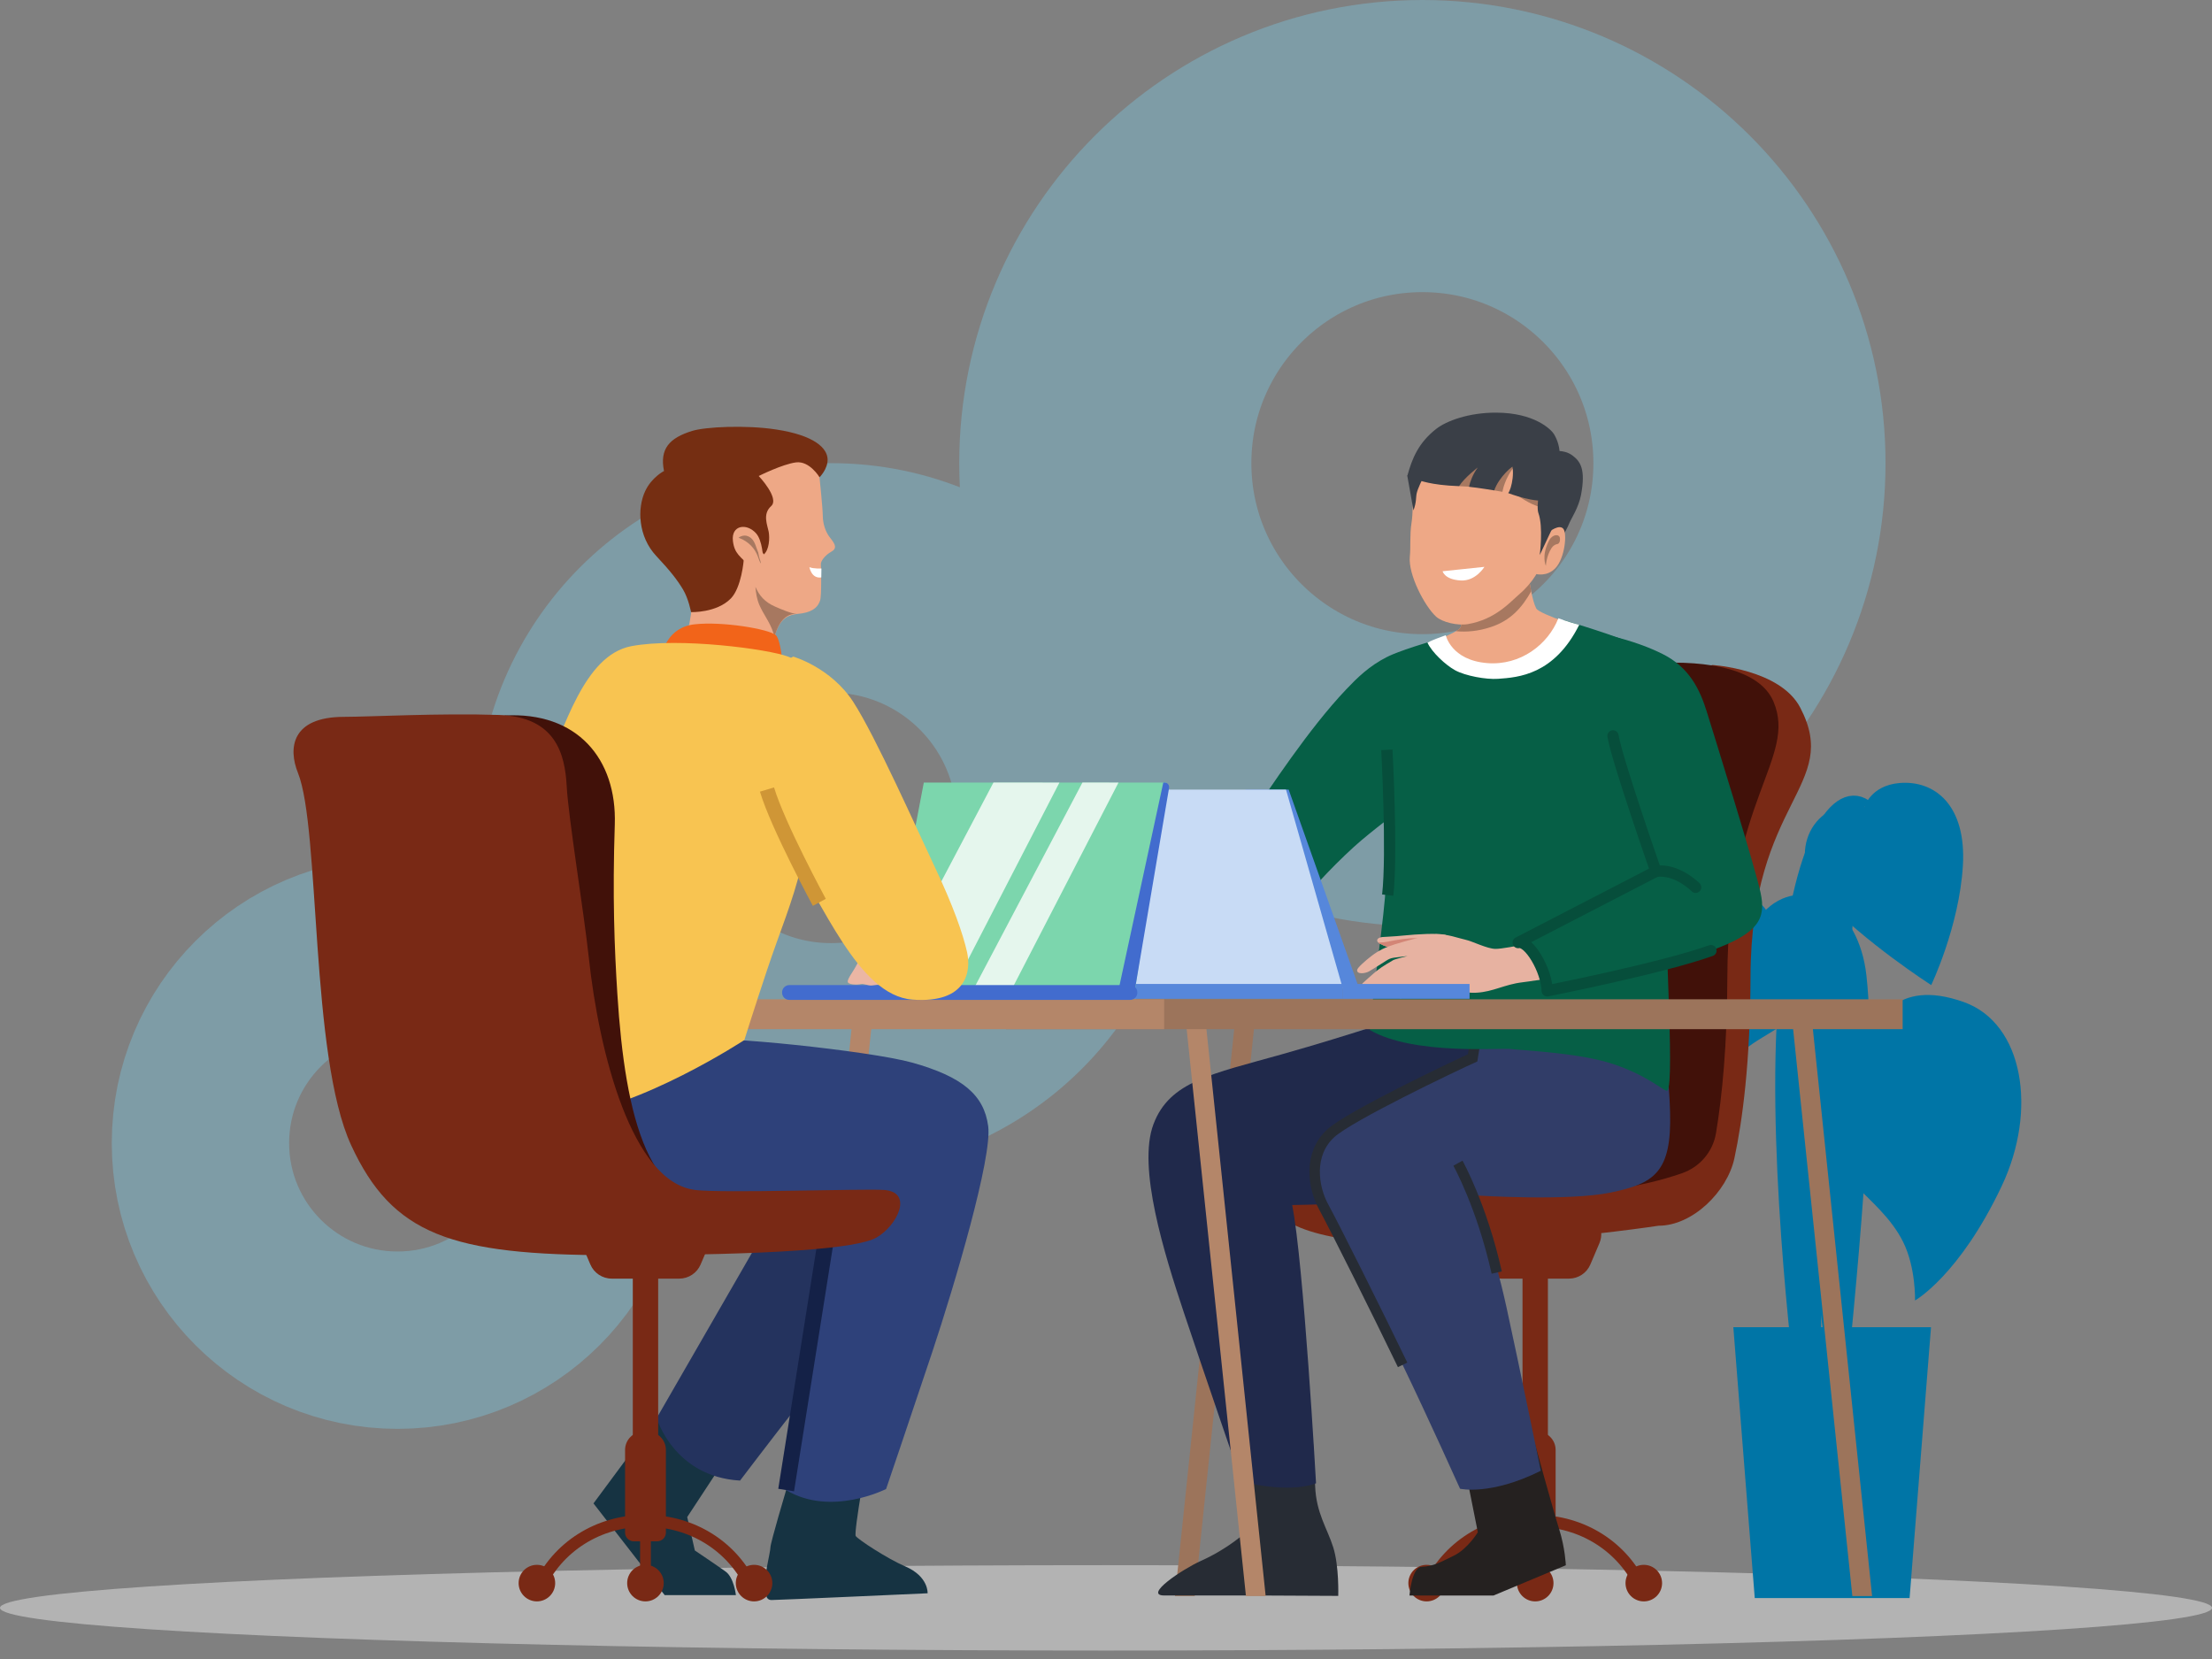 <svg width="212" height="159" viewBox="0 0 212 159" fill="none" xmlns="http://www.w3.org/2000/svg">
<rect x="0" y="0" width="212" height="159" fill="#808080" stroke="none"/>
<g opacity="0.3">
<circle cx="136.322" cy="44.389" r="30.389" stroke="#79DDFF" stroke-width="28"/>
<path d="M102.655 78.389C102.655 91.091 92.358 101.389 79.655 101.389C66.953 101.389 56.655 91.091 56.655 78.389C56.655 65.686 66.953 55.389 79.655 55.389C92.358 55.389 102.655 65.686 102.655 78.389Z" stroke="#79DDFF" stroke-width="22"/>
<path d="M56.989 109.555C56.989 119.987 48.532 128.444 38.1 128.444C27.668 128.444 19.211 119.987 19.211 109.555C19.211 99.123 27.668 90.666 38.1 90.666C48.532 90.666 56.989 99.123 56.989 109.555Z" stroke="#79DDFF" stroke-width="17"/>
</g>
<ellipse cx="106.001" cy="154.099" rx="106.001" ry="4.091" fill="#B3B3B3"/>
<path d="M179.93 98.495C176.415 99.34 174.797 107.299 174.102 117.192C173.406 127.086 173.927 137.85 173.927 137.85" stroke="#0075A6" stroke-width="1.58" stroke-miterlimit="10"/>
<path d="M175.839 136.113C177.055 123.616 179.201 103.543 178.096 93.586C177.401 87.338 172.681 84.66 169.572 87.993" fill="#0075A6"/>
<path d="M175.839 136.113C177.055 123.616 179.201 103.543 178.096 93.586C177.401 87.338 172.681 84.66 169.572 87.993" stroke="#0075A6" stroke-width="1.58" stroke-miterlimit="10"/>
<path d="M178.673 77.377C176.014 75.536 172.194 81.264 171.152 96.71C170.111 112.157 173.06 134.376 173.06 134.376" fill="#0075A6"/>
<path d="M178.673 77.377C176.014 75.536 172.194 81.264 171.152 96.71C170.111 112.157 173.06 134.376 173.06 134.376" stroke="#0075A6" stroke-width="1.58" stroke-miterlimit="10"/>
<path d="M178.673 77.377C174.005 76.21 170.855 81.811 174.704 86.01C178.554 90.209 185.089 94.412 185.089 94.412C185.089 94.412 187.77 88.811 188.124 82.979C188.473 77.147 185.412 74.766 182.057 75.045C179.257 75.28 178.673 77.377 178.673 77.377Z" fill="#0075A6"/>
<path d="M163.62 104.327C167.589 99.429 168.404 100.128 172.253 97.212C176.103 94.296 176.337 91.495 174.585 89.279C172.833 87.062 169.568 87.996 169.568 87.996C169.568 87.996 169.333 85.779 165.833 85.779C162.334 85.779 159.648 89.863 160.351 96.044C161.054 102.226 163.617 104.327 163.617 104.327H163.62Z" fill="#0075A6"/>
<path d="M179.93 98.496C177.248 97.447 168.675 97.447 171.755 105.031C174.835 112.614 180.153 114.534 182.389 119.012C183.631 121.492 183.538 124.639 183.538 124.639C183.538 124.639 187.789 122.247 191.85 113.663C195.283 106.414 193.944 98.094 188.232 96.045C181.399 93.594 179.923 98.496 179.923 98.496H179.93Z" fill="#0075A6"/>
<path d="M183.017 153.162H168.177L166.124 127.198H185.07L183.017 153.162Z" fill="#0075A6"/>
<path d="M118.36 97.934H120.253L114.503 152.969H112.61L118.36 97.934Z" fill="#9C745B"/>
<path d="M148.353 119.964H145.92V146.006H148.353V119.964Z" fill="#792915"/>
<path d="M146.943 137.203H147.33C148.304 137.203 149.093 137.991 149.093 138.966V146.884C149.093 147.345 148.717 147.721 148.256 147.721H146.017C145.556 147.721 145.18 147.345 145.18 146.884V138.966C145.18 137.991 145.968 137.203 146.943 137.203Z" fill="#792915"/>
<path d="M147.136 146.84C146.85 146.84 146.619 147.07 146.619 147.357V150.697C146.619 150.983 146.85 151.214 147.136 151.214C147.423 151.214 147.653 150.983 147.653 150.697V147.357C147.653 147.07 147.423 146.84 147.136 146.84Z" fill="#6C273E"/>
<path d="M150.369 122.545H143.904C143.008 122.545 142.201 122.01 141.851 121.188L140.985 119.153C140.36 117.681 141.438 116.048 143.038 116.048H151.235C152.834 116.048 153.917 117.681 153.288 119.153L152.422 121.188C152.072 122.014 151.261 122.545 150.369 122.545Z" fill="#792915"/>
<path d="M159.295 151.727C159.295 152.694 158.51 153.479 157.543 153.479C156.576 153.479 155.791 152.694 155.791 151.727C155.791 150.76 156.576 149.975 157.543 149.975C158.51 149.975 159.295 150.76 159.295 151.727Z" fill="#792915"/>
<path d="M148.888 151.727C148.888 152.694 148.103 153.479 147.136 153.479C146.169 153.479 145.385 152.694 145.385 151.727C145.385 150.76 146.169 149.975 147.136 149.975C148.103 149.975 148.888 150.76 148.888 151.727Z" fill="#792915"/>
<path d="M134.978 151.727C134.978 152.694 135.763 153.479 136.73 153.479C137.697 153.479 138.482 152.694 138.482 151.727C138.482 150.76 137.697 149.975 136.73 149.975C135.763 149.975 134.978 150.76 134.978 151.727Z" fill="#792915"/>
<path d="M137.396 152.467L136.362 151.998C138.262 147.795 142.387 145.184 147.125 145.184C151.864 145.184 155.985 147.795 157.882 151.998L156.848 152.467C155.137 148.677 151.41 146.323 147.125 146.323C142.837 146.323 139.11 148.677 137.396 152.467Z" fill="#792915"/>
<path d="M172.536 67.818C170.613 64.132 164.126 63.734 164.126 63.734L148.364 67.677C148.364 67.677 141.788 79.151 140.516 85.094C139.553 89.602 128.242 106.704 123.682 114.444C122.232 116.91 123.381 117.099 124.188 117.475C132.81 121.473 158.956 117.475 158.956 117.475C162.229 117.475 165.54 114.202 166.228 111.003C167.001 107.392 167.753 101.794 167.771 93.619C167.808 76.629 176.486 75.387 172.536 67.818Z" fill="#792915"/>
<path d="M161.192 112.447C162.903 111.856 164.164 110.394 164.461 108.609C165.053 105.064 165.536 100.17 165.551 93.624C165.588 76.634 172.249 72.688 169.981 67.261C167.392 61.076 150.376 63.594 144.764 67.261C140.085 70.318 139.571 79.155 138.299 85.095C137.228 90.105 135.796 108.218 135.372 113.764C144.18 114.322 152.935 115.304 161.192 112.447Z" fill="#411109"/>
<path d="M140.181 139.549L141.636 146.851C141.636 146.851 140.661 148.468 139.304 149.112C138.106 149.681 137.485 150.101 136.224 150.172C135.294 150.224 135.086 152.917 135.086 152.917H143.135L150.071 150.016C150.071 150.016 150.008 148.375 149.428 146.546C148.851 144.716 147.073 138.24 147.073 138.24L140.178 139.553L140.181 139.549Z" fill="#252120"/>
<path d="M119.592 139.632L119.398 146.851C119.398 146.851 117.736 148.417 115.084 149.603C113.377 150.369 109.523 152.913 111.595 152.913H120.458L128.258 152.951C128.258 152.951 128.354 150.124 127.778 148.294C127.201 146.464 126.141 145.021 126.045 142.421C125.948 139.821 125.851 138.378 125.851 138.378L119.595 139.628L119.592 139.632Z" fill="#272C34"/>
<path d="M147.639 103.624L144.886 97.086H135.596C135.596 97.086 129.574 99.15 122.864 101.043C116.155 102.936 112.097 103.624 110.546 107.753C108.995 111.881 111.58 120.142 113.469 125.817C115.362 131.493 118.974 141.989 118.974 141.989C118.974 141.989 123.378 143.194 126.13 142.16C126.13 142.16 124.94 120.96 123.842 115.493C123.842 115.493 133.014 115.321 136.797 114.976C140.583 114.63 146.259 106.719 147.635 103.62L147.639 103.624Z" fill="#20294B"/>
<path d="M141.137 101.385C139.244 102.244 129.38 106.941 127.547 108.611C125.367 110.598 125.825 113.774 126.859 115.667C127.893 117.56 132.021 125.817 134.428 130.808C136.838 135.796 139.932 142.68 139.932 142.68C139.932 142.68 142.856 143.369 147.676 140.958C147.676 140.958 145.589 130.797 144.384 125.293C143.179 119.788 141.383 114.57 141.383 114.57C141.383 114.57 150.257 115.154 154.385 114.291C158.514 113.432 160.236 112.398 160.061 106.547C159.89 100.697 158.685 96.914 158.685 96.914L141.825 97.085L141.137 101.385Z" fill="#313D68"/>
<path d="M141.825 97.086L141.137 101.385C139.244 102.244 129.38 106.942 127.547 108.612C125.367 110.598 125.825 113.774 126.859 115.667C127.893 117.561 132.021 125.817 134.428 130.809" stroke="#272C34" stroke-miterlimit="10"/>
<path d="M139.731 111.48C139.731 111.48 142.019 115.578 143.447 121.965" stroke="#272C34" stroke-miterlimit="10"/>
<path d="M146.114 49.631C145.924 50.49 146.486 56.958 147.237 58.316C147.553 58.889 152.147 60.309 152.147 60.309C152.147 60.309 148.442 72.022 146.028 72.446C143.618 72.87 136.38 61.909 136.38 61.909C136.38 61.909 139.765 60.581 139.962 60.172C140.498 59.06 139.743 52.146 139.743 52.146L146.11 49.631H146.114Z" fill="#EEA886"/>
<path d="M139.966 60.168C139.929 60.246 139.765 60.361 139.534 60.495C140.572 60.592 141.673 60.495 142.863 60.104C144.794 59.48 145.887 58.208 146.75 56.671C146.263 54.25 145.965 50.289 146.11 49.627L139.743 52.141C139.743 52.141 140.498 59.056 139.962 60.168H139.966Z" fill="#A77860"/>
<path d="M145.537 57.014C144.727 57.713 143.302 59.368 140.687 59.814C139.687 59.986 138.214 59.628 137.634 59.097C136.529 58.081 134.945 55.042 135.12 53.346C135.213 52.439 135.101 51.234 135.279 50.133C135.432 49.177 135.369 47.92 135.517 47.317C136.005 45.316 137.121 43.219 138.817 42.877C143.432 41.936 149.517 46.484 149.294 47.901C149.082 49.237 148.293 51.517 147.94 53.254C147.672 54.563 146.913 55.831 145.545 57.014H145.537Z" fill="#EEA886"/>
<path d="M139.836 46.592L141.442 46.678L143.603 44.535L143.22 47.001L143.994 47.135C143.994 47.135 144.202 45.796 145.199 44.643L145.087 47.247C145.087 47.247 146.259 48.117 147.211 48.463C148.163 48.809 148.379 49.032 148.379 49.032L146.992 43.87L143.905 42.356L139.914 42.709L138.233 45L139.836 46.592Z" fill="#A77860"/>
<path d="M135.782 47.258C135.979 46.399 137.303 44.071 137.303 44.071L136.704 43.74C135.745 43.212 135.54 44.532 134.878 45.611L135.469 48.917C135.774 48.091 135.685 47.667 135.782 47.258Z" fill="#3A3F47"/>
<path d="M146.333 45.458C146.776 46.57 147.483 46.552 148.245 47.337C149.008 48.121 148.509 52.826 148.509 52.826C148.509 52.826 149.752 51.755 150.402 50.148C150.581 49.709 151.295 48.653 151.526 47.437C151.994 44.945 151.459 44.209 150.681 43.636C149.867 43.037 148.77 43.256 148.77 43.256L146.337 45.455L146.333 45.458Z" fill="#3A3F47"/>
<path d="M148.208 51.189C148.554 50.869 149.457 50.226 149.833 50.683C150.209 51.144 149.978 53.454 149.1 54.421C148.275 55.325 147.192 55.009 147.192 55.009L147.672 51.937L148.211 51.185L148.208 51.189Z" fill="#EEA886"/>
<path d="M147.698 46.194C147.698 46.194 147.185 48.467 147.445 49.184C147.925 50.508 147.572 53.194 147.572 53.194L148.68 50.839L149.595 48.842L147.694 46.194H147.698Z" fill="#3A3F47"/>
<path d="M148.472 51.793C148.795 51.179 149.458 51.149 149.506 51.592C149.551 52.035 149.309 52.131 149.309 52.131C149.309 52.131 148.948 52.154 148.703 52.522C148.189 53.299 148.159 54.233 148.159 54.233C148.159 54.233 147.687 53.281 148.472 51.793Z" fill="#A77860"/>
<path d="M144.686 44.115C145.314 44.837 144.868 46.912 144.544 47.258C144.544 47.258 147.363 48.329 148.386 47.868C149.309 47.451 149.643 46.15 149.643 46.15L148.628 43.963L146.036 43.193L144.686 44.115Z" fill="#3A3F47"/>
<path d="M148.948 41.623C148.661 41.155 147.07 39.563 143.41 39.548C140.743 39.537 138.608 40.351 137.641 41.11C135.953 42.434 135.331 43.937 134.881 45.611L136.008 46.053C136.06 46.005 137.024 46.496 139.835 46.593C140.382 45.752 141.632 44.803 141.632 44.803C141.145 45.473 140.91 46.131 140.791 46.652C141.729 46.756 143.216 47.002 143.216 47.002C143.625 45.737 145.08 44.487 145.191 44.64L148.542 44.9L149.469 44.249C149.469 44.249 149.695 42.851 148.94 41.62L148.948 41.623Z" fill="#3A3F47"/>
<path d="M159.805 84.318C160.106 82.462 157.131 62.166 156.822 61.901C156.253 61.41 152.269 60.153 149.852 59.421C148.587 62.017 146.761 63.646 143.693 63.776C141.781 63.858 139.196 62.909 138.021 61.217C134.078 62.344 132.985 62.939 132.985 62.939C132.985 62.939 131.657 67.023 132.14 67.826C132.624 68.633 132.933 79.334 132.803 84.879C132.739 87.502 131.531 95.238 131.292 98.723C135.488 101.144 143.763 100.415 144.753 100.534C145.883 100.668 150.945 100.891 154.107 101.825C157.815 102.922 159.608 104.733 159.801 104.521C160.578 103.692 159.321 87.297 159.801 84.325L159.805 84.318Z" fill="#065F46"/>
<path d="M151.351 59.885C150.071 59.528 149.357 59.253 149.357 59.253C148.368 61.771 145.72 63.805 142.54 63.553C139.077 63.277 138.564 60.878 138.564 60.878C138.009 61.087 137.359 61.306 136.808 61.585C137.225 62.515 138.56 63.746 139.456 64.237C140.438 64.776 142.435 65.141 143.57 65.059C145.522 64.921 148.952 64.683 151.354 59.882L151.351 59.885Z" fill="white"/>
<path d="M138.508 89.595C137.76 89.416 135.774 89.535 134.602 89.654C133.431 89.774 133.01 89.759 132.482 89.807C131.95 89.859 131.809 90.212 132.244 90.439C132.679 90.662 133.267 90.986 134.896 90.796C136.525 90.607 138.701 90.573 138.701 90.573C138.701 90.573 138.913 89.688 138.511 89.591L138.508 89.595Z" fill="#E7B2A1"/>
<path d="M133.122 90.224C134.007 90.053 134.926 89.893 135.833 89.915C136.823 89.941 137.719 90.164 138.489 90.585C137.905 90.599 136.22 90.648 134.896 90.804C133.267 90.994 132.679 90.67 132.244 90.447C132.181 90.413 132.133 90.376 132.092 90.339C132.415 90.332 132.746 90.302 133.122 90.227V90.224Z" fill="#D38576"/>
<path d="M130.582 94.252C130.582 94.252 130.537 94.237 130.481 94.204L130.582 94.252Z" fill="#E7B2A1"/>
<path d="M130.068 92.961C130.098 92.734 130.909 92.031 131.437 91.626C132.155 91.076 132.78 90.782 133.706 90.495C134.539 90.235 136.971 89.562 137.559 89.539C138.734 89.495 139.75 89.915 140.453 90.064C141.115 90.205 142.536 90.942 143.339 90.942C144.444 90.942 149.093 89.878 149.093 89.878L148.505 93.772C148.505 93.772 146.56 94.066 145.909 94.144C144.172 94.352 143.112 95.055 141.516 95.141C139.917 95.226 139.292 94.572 138.608 94.512C137.924 94.456 136.782 94.653 136.183 94.884C135.584 95.111 134.684 95.676 134.23 95.676C133.777 95.676 133.65 95.133 133.65 95.133C133.65 95.133 132.999 95.304 132.56 95.531C132.121 95.758 131.497 95.39 131.523 94.962C131.523 94.962 131.125 95.334 130.809 95.219C130.496 95.103 130.351 94.761 130.582 94.248C130.582 94.248 131.571 93.337 132.04 92.972C132.505 92.608 133.323 92.139 133.52 92.024C133.717 91.909 134.9 91.63 134.9 91.63C134.9 91.63 134.145 91.708 133.598 91.786C133.252 91.838 133.1 91.92 132.839 92.083C132.289 92.429 131.887 92.697 131.218 93.095C130.868 93.3 130.009 93.415 130.072 92.957L130.068 92.961Z" fill="#E7B2A1"/>
<path d="M145.508 90.34C146.538 90.083 148.245 93.018 148.29 94.963C148.29 94.963 159.351 92.776 163.982 91.106C168.612 89.432 169.256 88.019 168.739 85.575C168.225 83.132 164.208 70.222 163.565 68.165C162.922 66.108 161.921 63.97 159.351 62.683C156.777 61.396 154.077 60.883 154.077 60.883C154.077 60.883 154.207 68.213 154.59 70.527C154.977 72.84 158.704 83.515 158.704 83.515L145.504 90.34H145.508Z" fill="#065F46"/>
<path d="M162.512 85.039C162.512 85.039 160.723 83.217 158.707 83.514" stroke="#064E3B" stroke-width="1.08" stroke-linecap="round" stroke-linejoin="round"/>
<path d="M132.985 62.935C131.192 63.839 130.061 64.98 129.009 66.085C125.453 69.823 121.693 75.573 119.781 78.385C117.308 82.03 115.485 84.503 115.485 86.065C115.485 87.627 116.657 91.142 116.657 91.142C116.657 91.142 118.349 89.45 120.302 89.189C122.254 88.929 125.059 90.156 125.059 90.156C125.059 90.156 124.928 87.129 125.059 86.348C125.189 85.567 128.759 81.989 130.452 80.557C132.144 79.125 135.688 76.432 135.688 76.432L132.985 62.931V62.935Z" fill="#065F46"/>
<path d="M130.262 94.735H124.813L119.368 75.677H123.508L130.262 94.735Z" fill="#5687DB"/>
<path d="M128.696 94.735H104.669L99.224 75.677H123.251L128.696 94.735Z" fill="#C8DBF5"/>
<path d="M128.652 94.304H104.454V95.725H128.652V94.304Z" fill="#5687DB"/>
<path d="M140.844 94.304H128.652V95.725H140.844V94.304Z" fill="#5687DB"/>
<path d="M142.268 54.328C142.268 54.328 141.435 55.719 139.992 55.633C138.426 55.541 138.262 54.748 138.262 54.748" fill="white"/>
<path d="M132.918 71.865C132.918 71.865 133.457 81.799 133 85.79" stroke="#064E3B" stroke-width="1.08" stroke-miterlimit="10"/>
<path d="M154.59 70.526C154.977 72.84 158.704 83.514 158.704 83.514L145.504 90.339C146.534 90.082 148.241 93.017 148.286 94.962C148.286 94.962 159.347 92.775 163.978 91.105" stroke="#064E3B" stroke-width="1.08" stroke-linecap="round" stroke-linejoin="round"/>
<path d="M115.552 97.934H113.658L119.412 152.969H121.302L115.552 97.934Z" fill="#B48669"/>
<path d="M173.674 97.934H171.781L177.531 152.969H179.424L173.674 97.934Z" fill="#9C745B"/>
<path d="M81.683 97.934H83.573L77.823 152.969H75.93L81.683 97.934Z" fill="#B48669"/>
<path d="M182.351 95.773H96.412V98.637H182.351V95.773Z" fill="#9C745B"/>
<path d="M111.576 95.773H69.462V98.637H111.576V95.773Z" fill="#B48669"/>
<path d="M84.756 94.836L108.783 94.844L111.762 75.005L88.539 75.001L84.756 94.836Z" fill="#7CD6AD"/>
<path opacity="0.8" d="M84.756 94.836L91.295 94.84L101.538 75.001L95.215 74.997L84.756 94.836Z" fill="#FFFDFC"/>
<path opacity="0.8" d="M93.284 94.836L96.955 94.84L107.198 75.001L103.743 74.997L93.284 94.836Z" fill="#FFFDFC"/>
<path d="M111.49 75.001L107.209 94.84H108.772L112.045 75.507C112.089 75.243 111.885 75.001 111.617 75.001H111.487H111.49Z" fill="#426CCE"/>
<path d="M75.651 95.832H108.307C108.691 95.832 109.002 95.521 109.002 95.137V95.107C109.002 94.723 108.691 94.412 108.307 94.412H75.651C75.267 94.412 74.956 94.723 74.956 95.107V95.137C74.956 95.521 75.267 95.832 75.651 95.832Z" fill="#426CCE"/>
<path d="M66.074 59.759C66.509 57.475 66.554 54.927 66.554 54.927L68.696 55.203L74.599 55.958C74.61 56.385 74.52 57.516 74.427 58.889C74.383 59.498 74.338 60.157 74.297 60.822C74.279 61.228 74.312 61.641 74.238 62.035C74.097 62.76 74.137 62.879 74.004 63.504C73.698 64.936 76.194 68.652 76.176 68.979C76.176 68.979 65.579 63.062 63.508 62.314C63.508 62.314 65.851 60.956 66.078 59.759H66.074Z" fill="#EEA886"/>
<path d="M79.705 52.855C78.991 53.253 78.649 53.83 78.671 54.075C78.69 54.317 78.76 57.036 78.601 57.542C78.441 58.051 78.039 58.605 76.845 58.788C76.689 58.81 76.533 58.825 76.384 58.843C75.674 58.936 74.807 59.163 74.312 60.763C74.308 60.781 74.297 60.8 74.29 60.822C74.011 61.436 72.776 60.112 71.649 58.84C70.942 58.047 70.28 57.274 69.92 57.002C69.388 56.601 68.99 55.953 68.689 55.206C67.829 53.082 67.777 50.185 67.777 50.185L68.871 45.651L75.037 43.408L78.013 44.122C78.169 44.212 78.541 45.74 78.541 45.74C78.541 45.74 78.853 48.712 78.857 49.456C78.865 50.196 79.114 50.921 79.449 51.39C79.78 51.862 80.416 52.457 79.705 52.855Z" fill="#EEA886"/>
<path d="M73.207 53.135C73.728 52.681 73.784 51.569 73.669 50.951C73.553 50.338 73.059 49.267 73.903 48.511C74.747 47.756 72.717 45.621 72.717 45.621C72.717 45.621 74.985 44.483 76.291 44.316C77.593 44.149 78.545 45.741 78.545 45.741C78.545 45.741 79.341 44.959 79.318 44.022C79.289 42.959 78.076 41.724 74.383 41.162C71.467 40.716 67.606 40.905 66.334 41.3C64.144 41.977 63.21 43.025 63.638 45.142C63.638 45.142 62.47 45.733 61.845 47.046C61.049 48.72 61.157 51.431 62.898 53.287C64.27 54.749 64.921 55.597 65.457 56.489C65.999 57.397 66.23 58.665 66.23 58.665C66.23 58.665 68.67 58.758 70.039 57.364C71.076 56.307 71.281 53.67 71.281 53.67L71.586 50.832L73.211 53.135H73.207Z" fill="#752E12"/>
<path d="M72.467 51.119C71.549 50.092 70.068 50.338 70.243 51.84C70.388 53.094 70.972 53.324 71.909 54.336C72.546 55.024 73.096 54.667 73.122 54.317C73.2 53.324 73.036 51.758 72.467 51.122" fill="#EEA886"/>
<path d="M72.639 53.35C72.735 53.61 72.795 53.8 72.892 53.989C72.97 53.904 72.817 53.688 72.724 53.234C72.594 52.587 72.75 53.227 72.538 52.602C72.326 51.977 72.159 51.594 71.701 51.397C71.214 51.185 70.783 51.535 70.783 51.535C71.787 51.903 72.363 52.602 72.639 53.35Z" fill="#A77860"/>
<path d="M78.727 54.485C78.727 54.485 77.983 54.526 77.574 54.358C77.574 54.358 77.764 55.485 78.712 55.34L78.727 54.481V54.485Z" fill="white"/>
<path d="M74.312 60.762C74.308 60.781 74.297 60.8 74.29 60.822C74.286 60.926 74.279 61.026 74.275 61.13C74.223 60.978 74.171 60.818 74.119 60.658C73.803 59.647 73.189 58.925 72.776 57.973C72.538 57.426 72.449 56.835 72.397 56.24C72.772 57.069 73.256 57.698 74.349 58.166C74.881 58.393 75.785 58.791 76.384 58.847C75.67 58.784 74.807 59.167 74.312 60.766V60.762Z" fill="#A77860"/>
<path d="M66.599 134.134L62.939 135.908L56.88 144.087L63.705 152.88H70.53C70.53 152.88 70.348 151.191 69.537 150.615C68.726 150.034 66.595 148.599 66.595 148.599L65.862 145.396L70.931 137.683L66.595 134.138L66.599 134.134Z" fill="#163342"/>
<path d="M78.575 139.044L75.346 142.808C75.346 142.808 73.84 147.862 73.84 148.294C73.84 148.725 73.193 151.307 73.3 151.95C73.408 152.597 73.3 153.348 73.948 153.348C74.595 153.348 88.903 152.701 88.903 152.701C88.903 152.701 89.011 151.087 86.749 150.12C85.024 149.38 82.231 147.539 82.015 147.215C81.799 146.892 83.198 139.148 83.198 139.148L78.571 139.04L78.575 139.044Z" fill="#163342"/>
<path d="M73.472 117.635L62.938 135.908C62.938 135.908 64.571 141.535 70.928 141.9C70.928 141.9 81.275 128.246 84.544 124.795C87.813 121.347 86.906 116.263 86.906 116.263L73.472 117.635Z" fill="#24335E"/>
<path d="M53.979 105.346C58.349 104.551 66.974 100.34 67.573 99.745C68.172 99.15 83.354 100.705 87.412 101.839C92.258 103.193 94.311 104.949 94.709 107.931C95.107 110.911 91.529 123.032 89.346 129.589C87.159 136.146 84.924 142.707 84.924 142.707C84.924 142.707 79.653 145.396 75.35 142.815C75.35 142.815 78.816 121.444 79.214 118.465C79.214 118.465 71.664 119.26 64.709 117.471C57.754 115.682 53.979 105.354 53.979 105.354V105.346Z" fill="#2E417A"/>
<path d="M63.214 63.199C63.508 62.466 63.947 60.123 66.58 59.833C69.213 59.539 73.606 60.272 74.338 60.859C75.071 61.443 75.216 66.714 75.216 66.714L63.214 63.199Z" fill="#F26419"/>
<path d="M53.941 106.953C61.373 106.224 71.34 99.678 71.34 99.678C71.34 99.678 72.237 96.803 73.524 92.946C74.811 89.086 75.952 86.516 76.811 82.941C77.671 79.367 79.813 68.216 79.385 66.502C78.957 64.787 77.384 63.642 75.525 62.928C73.665 62.213 65.088 61.068 60.517 61.927C55.942 62.786 54.086 69.931 52.082 74.219C50.081 78.508 46.079 98.09 45.792 100.95C45.506 103.81 46.651 107.667 53.941 106.953Z" fill="#F8C451"/>
<path d="M75.346 142.807L79.211 118.457" stroke="#142147" stroke-width="1.53" stroke-miterlimit="10"/>
<path d="M63.08 119.964H60.648V146.006H63.08V119.964Z" fill="#792915"/>
<path d="M61.67 137.203H62.057C63.032 137.203 63.82 137.991 63.82 138.966V146.884C63.82 147.345 63.444 147.721 62.983 147.721H60.744C60.283 147.721 59.907 147.345 59.907 146.884V138.966C59.907 137.991 60.696 137.203 61.67 137.203Z" fill="#792915"/>
<path d="M61.864 146.839C61.577 146.839 61.347 147.07 61.347 147.356V150.696C61.347 150.982 61.577 151.213 61.864 151.213C62.15 151.213 62.381 150.982 62.381 150.696V147.356C62.381 147.07 62.15 146.839 61.864 146.839Z" fill="#792915"/>
<path d="M65.096 122.545H58.632C57.735 122.545 56.928 122.009 56.579 121.187L55.712 119.153C55.087 117.68 56.166 116.047 57.765 116.047H65.962C67.562 116.047 68.644 117.68 68.016 119.153L67.149 121.187C66.799 122.013 65.989 122.545 65.096 122.545Z" fill="#792915"/>
<path d="M74.022 151.726C74.022 152.693 73.237 153.478 72.27 153.478C71.303 153.478 70.519 152.693 70.519 151.726C70.519 150.759 71.303 149.975 72.27 149.975C73.237 149.975 74.022 150.759 74.022 151.726Z" fill="#792915"/>
<path d="M63.612 151.726C63.612 152.693 62.827 153.478 61.86 153.478C60.893 153.478 60.108 152.693 60.108 151.726C60.108 150.759 60.893 149.975 61.86 149.975C62.827 149.975 63.612 150.759 63.612 151.726Z" fill="#792915"/>
<path d="M49.705 151.726C49.705 152.693 50.49 153.478 51.457 153.478C52.424 153.478 53.209 152.693 53.209 151.726C53.209 150.759 52.424 149.975 51.457 149.975C50.49 149.975 49.705 150.759 49.705 151.726Z" fill="#792915"/>
<path d="M52.123 152.467L51.089 151.998C52.989 147.795 57.114 145.184 61.853 145.184C66.591 145.184 70.712 147.795 72.609 151.998L71.575 152.467C69.864 148.677 66.137 146.322 61.853 146.322C57.564 146.322 53.837 148.677 52.123 152.467Z" fill="#792915"/>
<path d="M70.195 115.069C62.158 116.814 59.911 106.913 59.171 95.309C58.885 90.849 58.695 85.914 58.922 79.014C59.126 72.74 55.329 68.184 48.355 68.574C48.355 68.574 53.525 85.028 54.314 93.899C55.102 102.77 53.432 109.617 58.256 114.791C63.08 119.964 70.195 115.069 70.195 115.069Z" fill="#411109"/>
<path d="M66.591 114.039C60.581 113.287 57.412 100.954 56.426 91.73C55.961 87.408 54.481 78.419 54.313 75.35C54.146 72.252 53.25 68.697 47.819 68.522C42.092 68.336 35.605 68.697 32.961 68.704C27.921 68.711 27.609 71.717 28.553 74.067C30.707 79.416 29.699 101.188 33.653 109.754C37.606 118.323 43.208 120.298 58.695 120.298C74.182 120.298 82.16 119.655 83.994 118.614C85.984 117.483 87.59 114.24 84.719 114.046C82.718 113.912 69.232 114.377 66.595 114.046L66.591 114.039Z" fill="#792915"/>
<path d="M84.358 92.009C83.146 91.686 82.458 91.767 82.134 92.415C81.811 93.062 81.245 93.75 81.245 94.073C81.245 94.397 82.216 94.397 82.499 94.315C82.781 94.233 83.228 94.516 83.633 94.438C84.038 94.356 85.615 94.237 85.615 94.237L84.362 92.013L84.358 92.009Z" fill="#EBB6A4"/>
<path d="M71.225 68.834C71.567 65.598 76.016 62.928 76.016 62.928C76.016 62.928 79.627 63.95 81.777 67.272C83.927 70.593 87.836 79.389 89.595 83.101C91.354 86.813 92.295 89.502 92.686 91.261C93.076 93.021 92.719 96.193 87.445 95.803C82.167 95.412 78.846 86.225 75.525 81.733C72.203 77.24 70.835 72.549 71.225 68.834Z" fill="#F8C451"/>
<path d="M78.526 86.482C78.526 86.482 74.558 79.166 73.509 75.67" stroke="#CF9636" stroke-width="1.41" stroke-miterlimit="10"/>
</svg>
